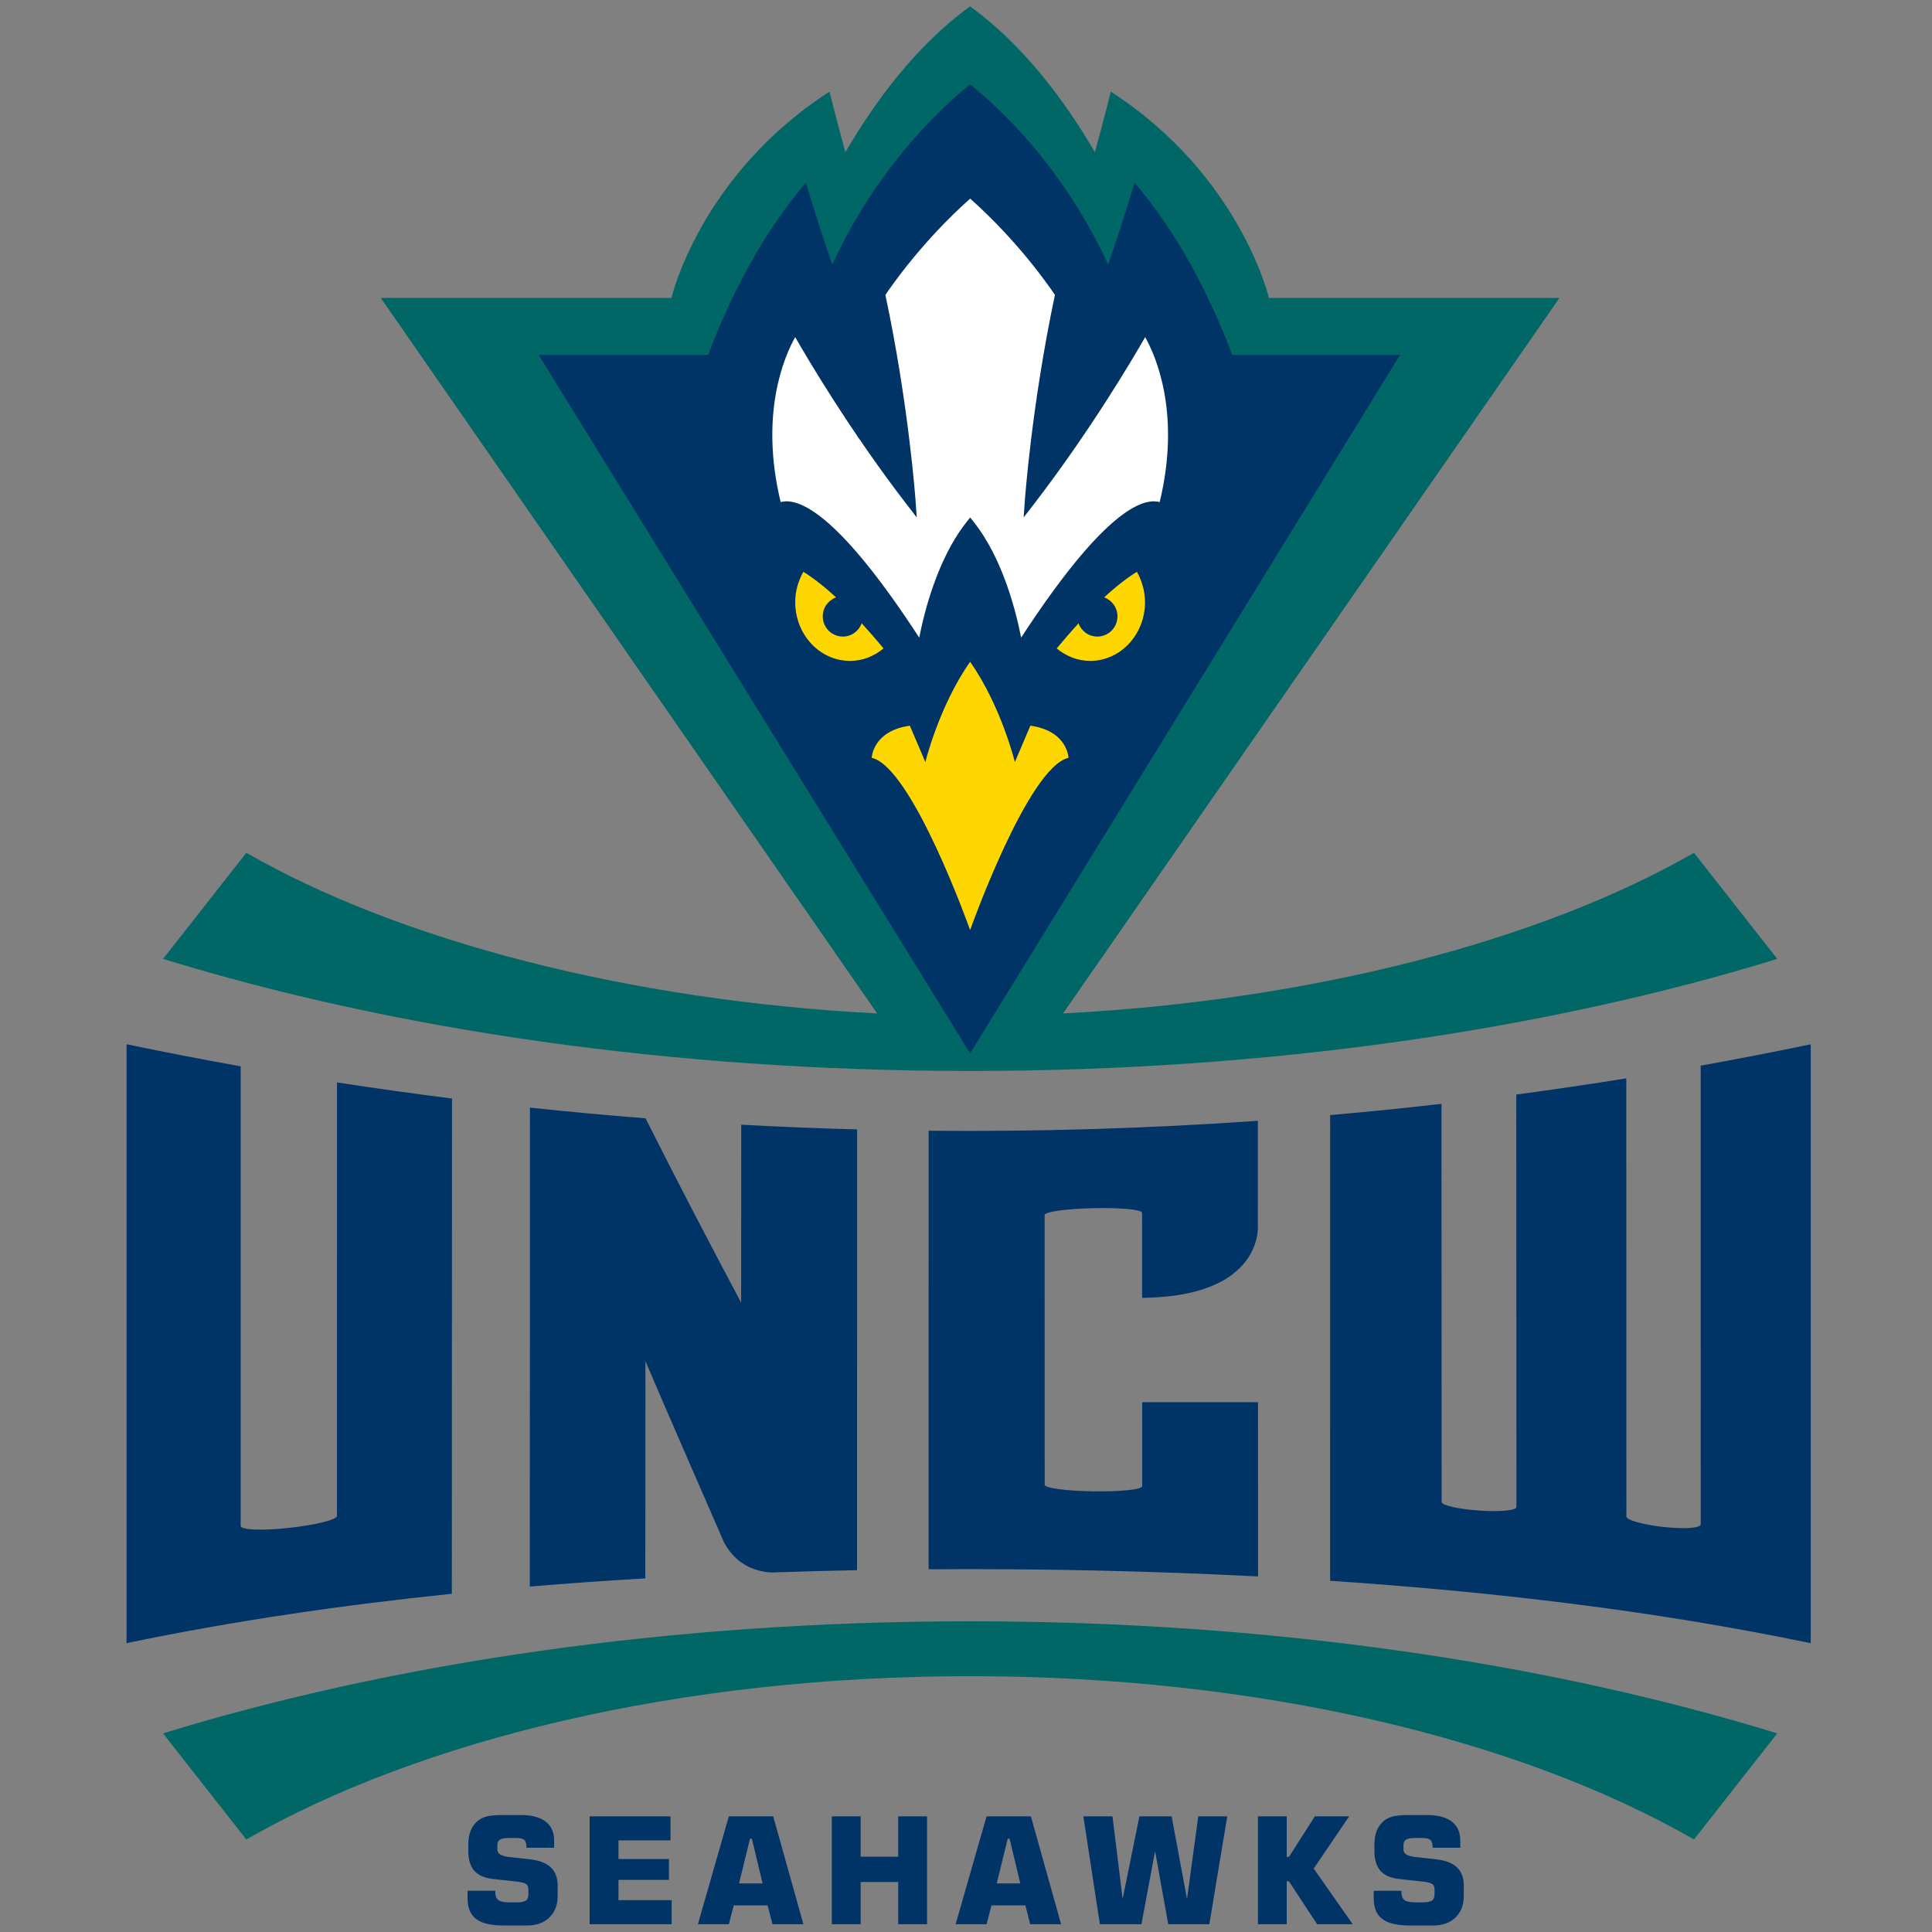 <?xml version="1.0" encoding="UTF-8" standalone="no"?>
<svg width="250px" height="250px" viewBox="0 0 250 250" version="1.1" xmlns="http://www.w3.org/2000/svg" xmlns:xlink="http://www.w3.org/1999/xlink">
    <rect x="0" y="0" width="250" height="250" fill="#808080" stroke="none"/>
    <!-- Generator: Sketch 47.1 (45422) - http://www.bohemiancoding.com/sketch -->
    <title>NCWILM </title>
    <desc>Created with Sketch.</desc>
    <defs></defs>
    <g id="Page-1" stroke="none" stroke-width="1" fill="none" fill-rule="evenodd">
        <g id="NCWILM-" fill-rule="nonzero">
            <g id="Group" transform="translate(125.5, 125) scale(-1, 1) rotate(-180) translate(-125.5, -125) translate(16, 0)">
                <path d="M109.532,11.974 C102.629,16.972 97.267,24.199 93.391,30.844 C92.099,26.13 91.337,23.009 91.337,23.009 C74.586,33.826 70.878,49.708 70.878,49.708 L33.277,49.708 L97.506,142.292 C65.32,140.621 35.709,132.895 15.876,121.502 L5.098,135.232 C34.838,144.382 70.801,149.735 109.54,149.735 C148.277,149.735 184.239,144.383 213.976,135.235 L203.201,121.505 C183.362,132.899 153.746,140.62 121.558,142.292 L185.789,49.707 L148.201,49.707 C148.201,49.707 144.481,33.825 127.734,23.009 C127.734,23.009 126.974,26.129 125.681,30.844 C121.79,24.199 116.433,16.972 109.521,11.974 L109.532,11.974 Z M109.54,220.946 C70.8,220.946 34.837,226.302 5.096,235.451 L15.873,249.179 C38.377,236.256 71.986,228.049 109.541,228.049 C147.095,228.049 180.696,236.254 203.2,249.173 L213.978,235.448 C184.238,226.298 148.281,220.946 109.542,220.946 L109.54,220.946 Z" id="Shape" fill="#006666" transform="translate(109.537, 130.576) scale(-1, 1) rotate(-180) translate(-109.537, -130.576) "></path>
                <path d="M109.541,0.84 C100.063,8.617 94.597,17.87 91.694,24.163 C90.423,20.52 89.296,16.978 88.281,13.571 C82.526,20.319 78.489,28.318 75.631,35.857 L53.701,35.857 L109.533,126.234 L165.165,35.857 L143.458,35.857 C140.6,28.319 136.562,20.32 130.808,13.571 C129.796,16.978 128.669,20.52 127.394,24.163 C124.496,17.87 119.023,8.617 109.542,0.84 L109.541,0.84 Z M0.374,125.06 L0.374,202.551 C14.322,199.648 28.359,197.624 42.466,196.165 L42.491,132.08 C37.52,131.45 32.562,130.759 27.608,129.996 L27.599,186.079 C27.599,186.593 24.8,187.268 21.362,187.641 C17.927,188.015 15.141,187.916 15.141,187.368 L15.144,127.912 C10.21,127.032 5.287,126.077 0.375,125.055 L0.374,125.06 Z M218.306,125.063 C213.571,126.048 208.824,126.97 204.07,127.825 L204.073,187.178 C204.072,187.671 201.922,187.81 199.266,187.521 C196.611,187.228 194.453,186.631 194.453,186.16 L194.441,129.468 C189.709,130.231 184.96,130.927 180.206,131.566 L180.225,184.942 C180.225,185.39 178.062,185.582 175.387,185.394 C172.717,185.203 170.547,184.722 170.547,184.292 L170.527,132.766 C165.729,133.32 160.927,133.807 156.12,134.223 L156.114,194.483 C176.994,195.886 197.749,198.288 218.306,202.557 L218.306,125.063 L218.306,125.063 Z M52.578,133.257 L52.556,195.233 C57.53,194.812 62.514,194.459 67.503,194.17 L67.52,166.064 C70.753,173.643 74.008,181.047 77.707,189.557 C80.161,194.047 84.715,193.367 84.715,193.38 C88.109,193.262 91.505,193.176 94.9,193.112 L94.911,136.075 C89.91,135.943 84.911,135.739 79.914,135.464 L79.903,158.494 C75.778,150.744 71.652,142.831 67.534,134.641 C62.549,134.248 57.56,133.786 52.578,133.257 L52.578,133.257 Z M146.766,134.962 C132.588,135.953 118.372,136.384 104.165,136.249 L104.162,192.993 C118.379,192.896 132.606,193.19 146.791,193.922 L146.786,171.369 L131.797,171.369 C131.797,174.782 131.798,178.407 131.8,182.234 C131.8,182.675 128.969,182.959 125.49,182.909 C122.009,182.859 119.177,182.49 119.18,182.061 C119.177,168.691 119.178,160.533 119.175,147.158 C119.175,146.73 121.996,146.346 125.479,146.265 C128.963,146.187 131.782,146.444 131.786,146.877 C131.789,151.028 131.791,154.21 131.791,157.878 L132.59,157.853 C147.467,157.412 146.773,148.606 146.764,148.52 L146.767,134.963 L146.766,134.962 Z M49.178,224.795 C48.225,224.795 47.509,224.851 47.03,224.965 C46.549,225.082 46.142,225.282 45.803,225.562 C45.412,225.887 45.112,226.302 44.907,226.812 C44.701,227.321 44.599,227.903 44.599,228.551 L44.599,229.416 C44.599,230.566 44.86,231.43 45.38,232.016 C45.9,232.6 46.722,232.954 47.851,233.079 L50.88,233.408 C51.516,233.483 51.923,233.593 52.105,233.738 C52.284,233.881 52.374,234.117 52.374,234.449 L52.374,235.057 C52.374,235.445 52.263,235.716 52.035,235.869 C51.809,236.023 51.411,236.098 50.844,236.098 L49.91,236.098 C49.229,236.098 48.755,235.997 48.488,235.797 C48.219,235.599 48.085,235.245 48.085,234.739 L48.085,234.6 L44.504,234.6 L44.504,235.565 C44.504,236.79 44.874,237.684 45.611,238.247 C46.35,238.809 47.533,239.089 49.158,239.089 L52.199,239.089 C53.408,239.089 54.371,238.741 55.087,238.049 C55.804,237.356 56.161,236.429 56.161,235.272 L56.161,233.93 C56.161,232.919 55.867,232.134 55.282,231.575 C54.698,231.015 53.809,230.667 52.619,230.529 L49.859,230.222 C48.857,230.108 48.357,229.794 48.357,229.282 L48.357,228.701 C48.357,228.357 48.466,228.117 48.688,227.976 C48.909,227.835 49.317,227.764 49.909,227.764 L50.769,227.764 C51.28,227.764 51.631,227.845 51.829,228.009 C52.025,228.17 52.124,228.46 52.124,228.88 L52.124,229.031 L55.704,229.031 L55.704,228.074 C55.704,227.009 55.335,226.199 54.6,225.638 C53.865,225.075 52.804,224.795 51.412,224.795 L49.178,224.795 L49.178,224.795 Z M166.434,224.795 C165.479,224.795 164.764,224.851 164.283,224.965 C163.802,225.082 163.395,225.282 163.059,225.562 C162.664,225.887 162.365,226.302 162.16,226.812 C161.954,227.321 161.849,227.903 161.849,228.551 L161.849,229.416 C161.849,230.566 162.112,231.43 162.633,232.016 C163.153,232.6 163.977,232.954 165.104,233.079 L168.133,233.408 C168.769,233.483 169.176,233.593 169.358,233.738 C169.539,233.881 169.63,234.117 169.63,234.449 L169.63,235.057 C169.63,235.445 169.514,235.716 169.288,235.869 C169.06,236.023 168.662,236.098 168.097,236.098 L167.163,236.098 C166.484,236.098 166.01,235.997 165.741,235.797 C165.474,235.599 165.34,235.245 165.34,234.739 L165.34,234.6 L161.76,234.6 L161.76,235.565 C161.76,236.79 162.128,237.684 162.867,238.247 C163.606,238.809 164.789,239.089 166.414,239.089 L169.452,239.089 C170.663,239.089 171.622,238.741 172.34,238.049 C173.057,237.356 173.414,236.429 173.414,235.272 L173.414,233.93 C173.414,232.919 173.123,232.134 172.537,231.575 C171.952,231.015 171.062,230.667 169.872,230.529 L167.115,230.222 C166.111,230.108 165.61,229.794 165.61,229.282 L165.61,228.701 C165.61,228.357 165.721,228.117 165.944,227.976 C166.163,227.835 166.57,227.764 167.162,227.764 L168.022,227.764 C168.533,227.764 168.886,227.845 169.082,228.009 C169.278,228.17 169.377,228.46 169.377,228.88 L169.377,229.031 L172.957,229.031 L172.957,228.074 C172.957,227.009 172.59,226.199 171.853,225.638 C171.118,225.075 170.055,224.795 168.665,224.795 L166.434,224.795 L166.434,224.795 Z M60.299,224.963 L60.299,238.922 L70.91,238.922 L70.91,235.808 L64.03,235.808 L64.03,233.182 L70.562,233.182 L70.562,230.493 L64.03,230.493 L64.03,228.074 L70.76,228.074 L70.76,224.963 L60.299,224.963 L60.299,224.963 Z M78.311,224.963 L74.31,238.922 L78.311,238.922 L78.948,236.483 L83.33,236.483 L83.958,238.922 L87.959,238.922 L84.053,224.963 L78.311,224.963 L78.311,224.963 Z M91.639,224.963 L91.639,238.922 L95.37,238.922 L95.37,233.464 L100.23,233.464 L100.23,238.922 L103.961,238.922 L103.961,224.963 L100.23,224.963 L100.23,230.183 L95.37,230.183 L95.37,224.963 L91.639,224.963 Z M111.662,224.963 L107.659,238.922 L111.662,238.922 L112.299,236.483 L116.681,236.483 L117.307,238.922 L121.305,238.922 L117.399,224.963 L111.662,224.963 L111.662,224.963 Z M124.184,224.963 L126.326,238.922 L131.701,238.922 L133.467,229.452 L135.167,238.922 L140.489,238.922 L142.804,224.963 L139.059,224.963 L137.599,235.657 L135.607,224.963 L131.439,224.963 L129.269,235.657 L127.954,224.963 L124.184,224.963 L124.184,224.963 Z M146.776,224.963 L146.776,238.922 L150.504,238.922 L150.504,233.353 L150.777,233.353 L154.432,238.922 L159.039,238.922 L153.993,231.72 L158.583,224.963 L154.143,224.963 L150.796,230.203 L150.504,230.203 L150.504,224.963 L146.776,224.963 L146.776,224.963 Z M81.051,227.859 L81.293,227.859 L82.678,233.643 L79.629,233.643 L81.051,227.859 L81.051,227.859 Z M114.398,227.859 L114.64,227.859 L116.026,233.643 L112.977,233.643 L114.398,227.859 L114.398,227.859 Z" id="Shape" fill="#003366" transform="translate(109.34, 119.965) scale(-1, 1) rotate(-180) translate(-109.34, -119.965) "></path>
                <path d="M87.954,129.65 C87.304,130.8 86.902,132.135 86.902,133.578 C86.902,137.778 90.078,141.179 93.997,141.179 C95.64,141.179 97.123,140.56 98.328,139.566 C97.333,138.359 96.395,137.284 95.504,136.313 C95.138,137.313 94.19,138.031 93.07,138.031 C91.628,138.031 90.463,136.86 90.463,135.417 C90.463,134.283 91.182,133.324 92.188,132.961 C90.552,131.453 89.147,130.387 87.954,129.649 L87.954,129.65 Z M131.112,129.65 C129.916,130.387 128.512,131.452 126.877,132.961 C127.881,133.323 128.599,134.282 128.599,135.416 C128.599,136.859 127.434,138.031 125.992,138.031 C124.872,138.031 123.926,137.312 123.561,136.312 C122.672,137.284 121.734,138.358 120.737,139.565 C121.941,140.56 123.422,141.178 125.066,141.178 C128.985,141.178 132.163,137.778 132.163,133.578 C132.163,132.135 131.757,130.799 131.111,129.649 L131.112,129.65 Z M109.532,141.293 C105.519,147.009 103.74,154.267 103.74,154.267 L101.734,149.563 C96.918,150.229 96.799,153.718 96.799,153.718 C102.055,154.932 109.532,176.009 109.532,176.009 C109.532,176.009 117.011,154.932 122.266,153.718 C122.266,153.718 122.148,150.229 117.33,149.563 L115.324,154.267 C115.324,154.267 113.547,147.009 109.532,141.293 L109.532,141.293 Z" id="Shape" fill="#FFD700" transform="translate(109.533, 152.829) scale(-1, 1) rotate(-180) translate(-109.533, -152.829) "></path>
                <path d="M132.183,206.375 C130.519,203.466 125.081,194.243 117.751,184.718 L116.462,183.045 L116.609,185.154 C116.617,185.279 117.502,197.684 120.509,211.836 C119.718,213.018 115.7,218.823 109.539,224.298 C103.38,218.823 99.362,213.018 98.57,211.836 C101.582,197.684 102.471,185.279 102.478,185.154 L102.626,183.045 L101.336,184.718 C94.003,194.243 88.565,203.466 86.9,206.375 C85.536,203.957 82.241,196.541 85.017,185.03 C85.227,185.091 85.478,185.13 85.771,185.13 C88.389,185.13 93.479,182.025 102.95,167.489 C103.562,170.641 105.27,177.636 109.041,182.407 L109.539,183.041 L110.039,182.409 C113.814,177.636 115.523,170.641 116.134,167.489 C125.605,182.025 130.693,185.13 133.31,185.13 C133.604,185.13 133.854,185.091 134.065,185.03 C136.839,196.541 133.547,203.957 132.183,206.375" id="Shape" fill="#FFFFFF"></path>
            </g>
        </g>
    </g>
</svg>